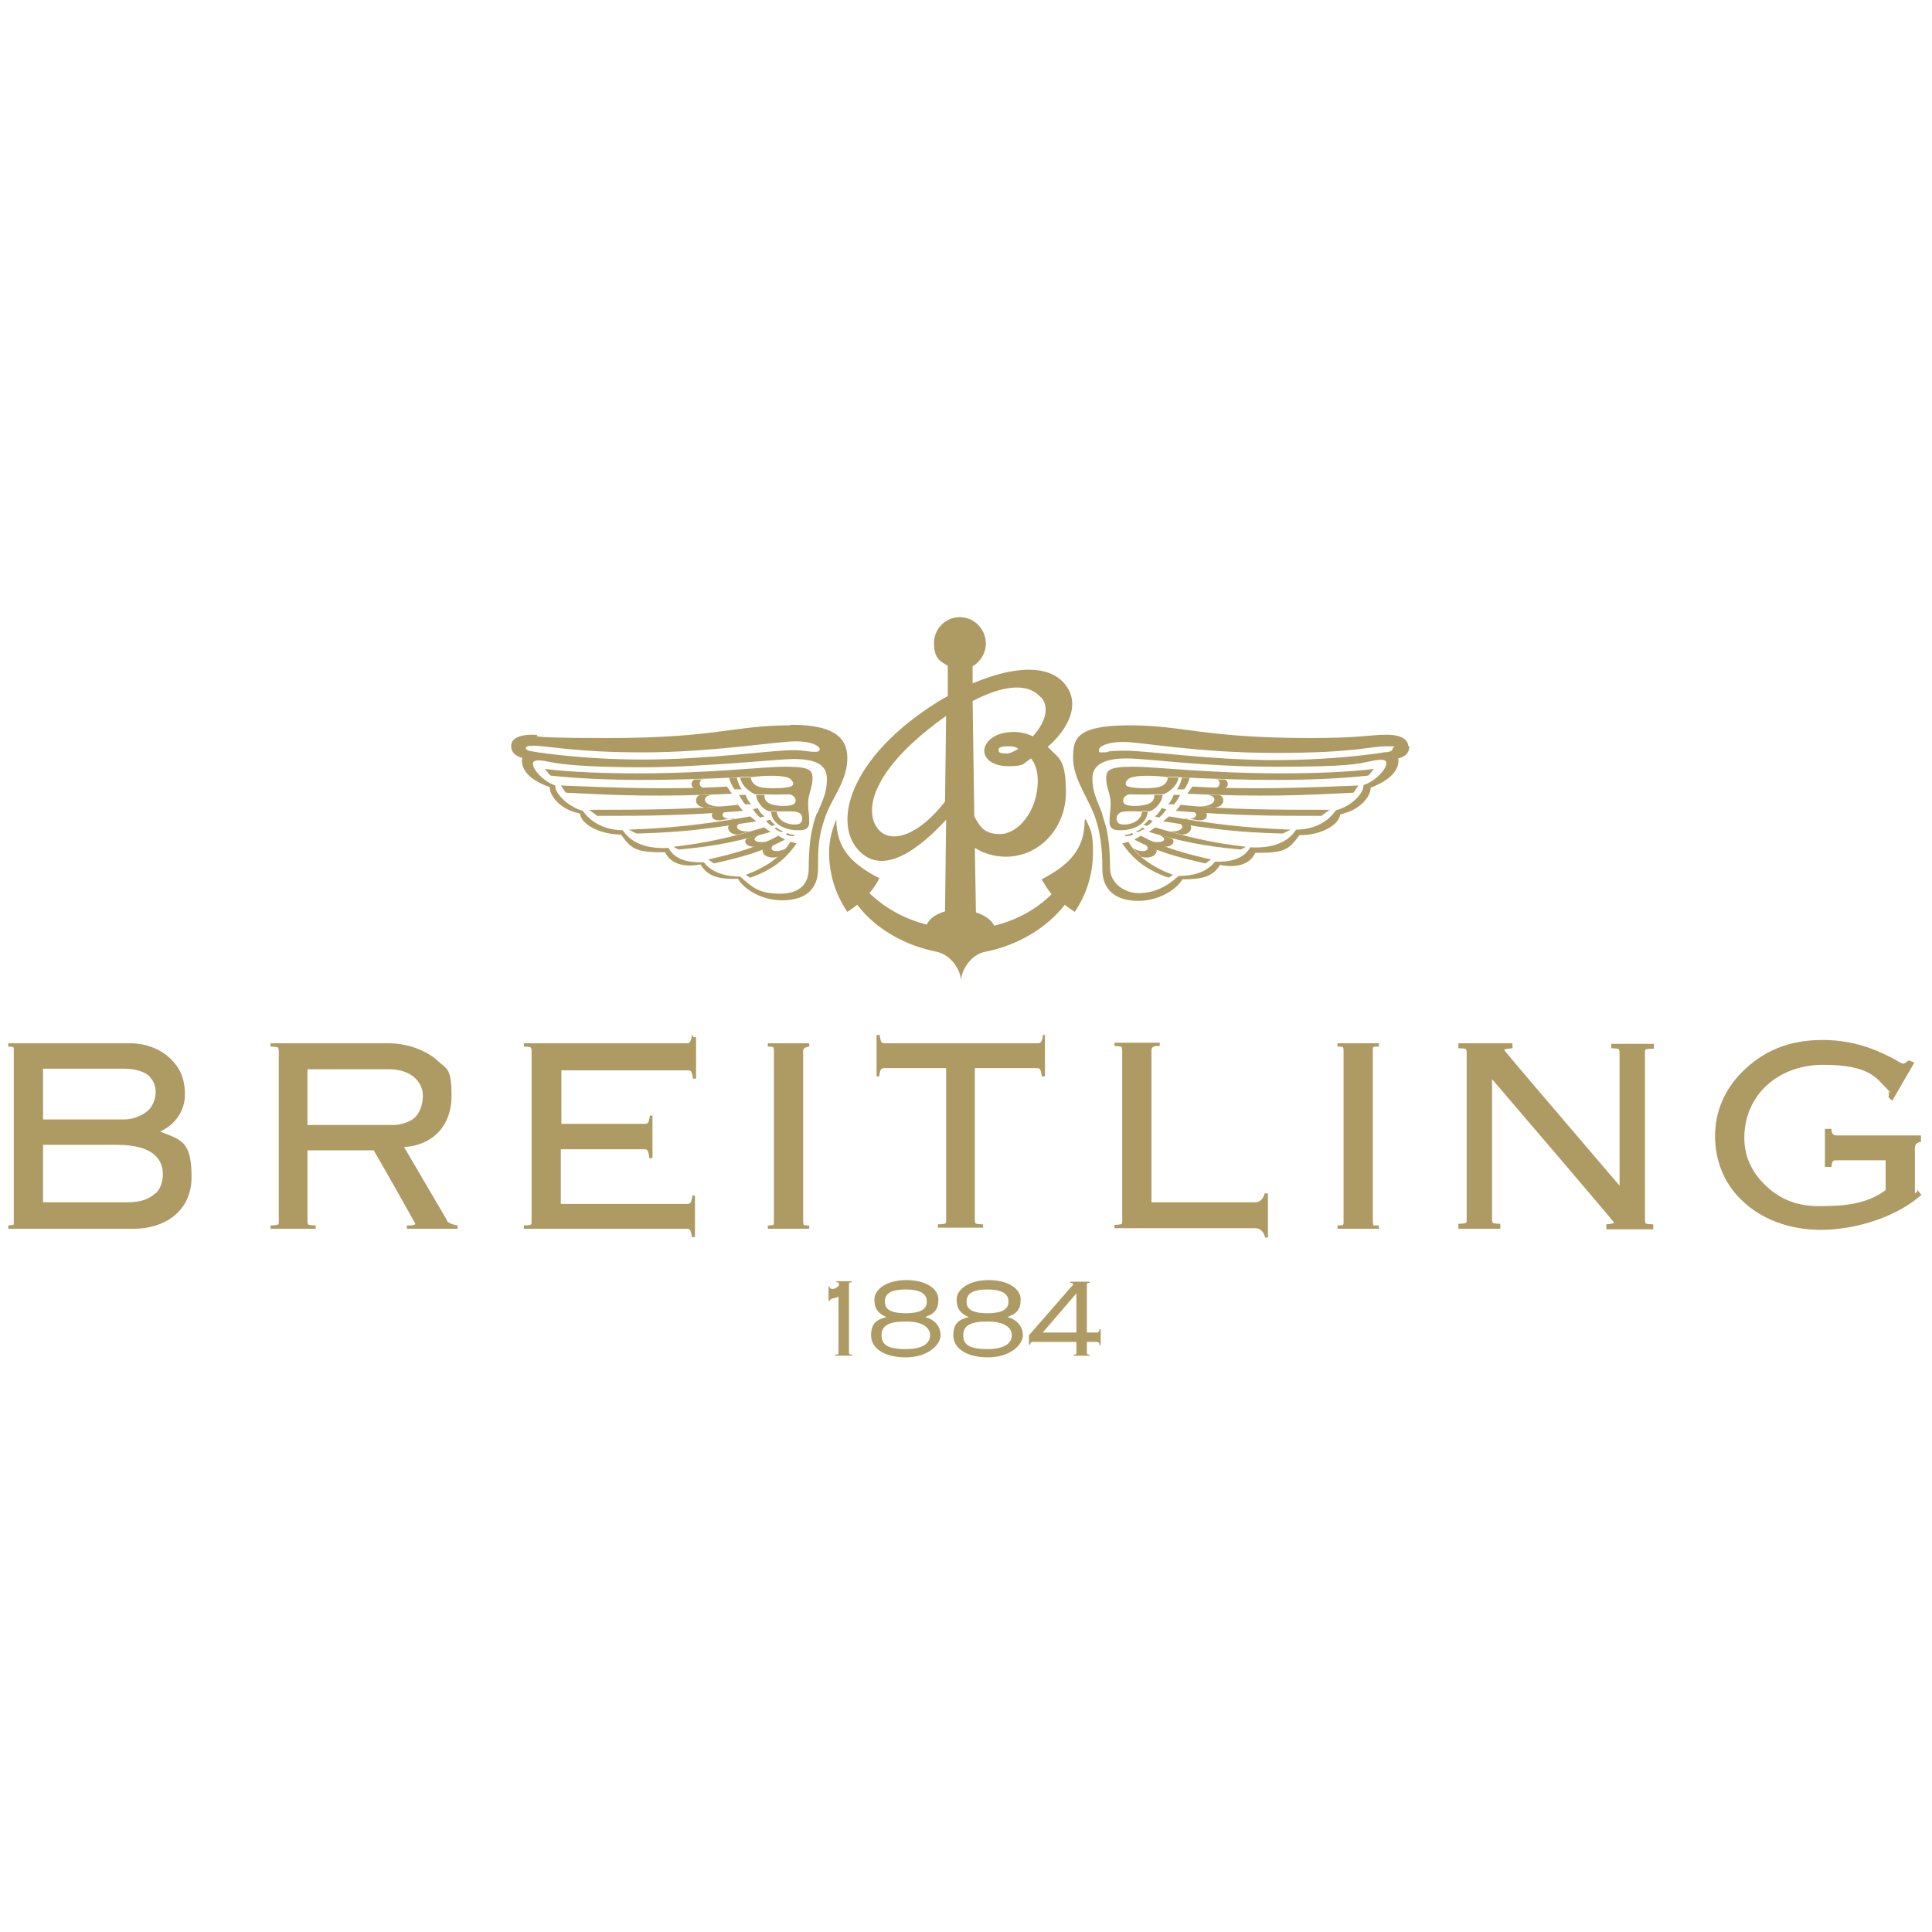 <?xml version="1.0" encoding="UTF-8"?> <svg xmlns="http://www.w3.org/2000/svg" version="1.1" viewBox="0 0 350 350"><defs><style> .cls-1 { fill: #ae9a63; fill-rule: evenodd; } </style></defs><g><g id="Laag_1"><g id="Vector_Logo"><g><path class="cls-1" d="M29,205c2.8-1.3,4.5-3.8,4.5-6.7s-.9-4.8-2.5-6.4c-1.8-1.8-4.5-2.9-7.4-2.9H1.5v.6s.8,0,.9.1.1.3.1.6v31c0,.3,0,.5-.1.6,0,0-.9.1-.9.1v.6h22.8c5.2,0,10.4-2.9,10.4-9.4s-1.9-6.7-5.7-8.2h0ZM27.2,195.2c.7.7,1,1.6,1,2.7s-.5,2.5-1.4,3.3-2.6,1.6-4.2,1.6H7.8v-9.2h14.6c2.1,0,3.8.5,4.8,1.5h0ZM28.1,216.2c-1,1-2.7,1.6-4.8,1.6H7.8v-10.4h13.5c3.2,0,5.6.7,6.9,2,.8.8,1.3,1.9,1.3,3.3s-.4,2.6-1.3,3.5h0Z"></path><path class="cls-1" d="M81,221.1l-7.8-13.3c5.2-.3,8.6-3.9,8.6-9.2s-.9-4.9-2.6-6.5-5.1-3.1-8.8-3.1h-21.4v.6s1.2,0,1.4.2c0,0,.1.3.1.5v31c0,.3,0,.5-.1.5-.2.2-1.4.2-1.4.2v.6h8.2v-.6s-1.2,0-1.4-.2c0,0-.1-.3-.1-.5v-12.9h12c.8,1.3,6.8,11.9,7.5,13.2.3.5-1.5.4-1.5.4v.6h9.2v-.6s-1.5-.2-1.9-.8h0ZM55.7,203.7v-10h14.7c2.1,0,3.8.6,4.9,1.7.8.8,1.3,1.9,1.3,3,0,1.7-.5,3.1-1.4,4s-2.7,1.4-3.9,1.4h-15.6,0Z"></path><path class="cls-1" d="M125.3,187.5v.3c-.2,1.2-.5,1.2-1,1.2h-29.4v.6s1.1,0,1.3.2c0,0,.1.3.1.5v31c0,.3,0,.5-.1.5-.1.2-1.3.2-1.3.2v.6h29.4c.6,0,.8,0,1,1.2v.3h.6v-7.5h-.5v.3c-.2,1.2-.5,1.2-1,1.2h-22.8v-9.9h15c.6,0,.8,0,1,1.3v.3h.6v-7.7h-.5v.3c-.2,1.2-.5,1.2-1,1.2h-15v-9.7h22.8c.6,0,.8,0,1,1.2v.3h.6v-7.5h-.5q0-.1,0-.1Z"></path><path class="cls-1" d="M139.1,189v.6s.9,0,1,.1c0,0,.1.3.1.6v31c0,.3,0,.5-.1.6-.1.1-1,.1-1,.1v.6h7.5v-.6s-.9,0-1-.1c0,0-.1-.3-.1-.6v-31c0-.6,1.1-.7,1.1-.7v-.6h-7.5Z"></path><path class="cls-1" d="M188.9,187.5v.3c-.2,1.2-.5,1.2-1,1.2h-27.5c-.6,0-.8,0-1-1.2v-.3h-.6v7.5h.5v-.3c.2-1.2.5-1.2,1-1.2h11.1v27.6c0,.3,0,.5-.1.5-.2.2-1.4.2-1.4.2v.6h8.2v-.6s-1.2,0-1.4-.2c0,0-.1-.3-.1-.5v-27.6h11.1c.6,0,.8,0,1,1.2v.3h.6v-7.5h-.5Z"></path><path class="cls-1" d="M229.1,216.2s-.3,1.6-1.7,1.6h-18.8v-27.6c0-.9,1.5-.7,1.5-.7v-.6h-8.2v.6s1.2,0,1.3.2c0,0,.1.3.1.5v31c0,.3,0,.5-.1.5-.2.2-1.3.2-1.3.2v.6h25.5c1.5,0,1.8,1.7,1.8,1.7h.5v-8h-.6,0Z"></path><path class="cls-1" d="M242.3,189v.6s.9,0,1,.1c0,0,.1.3.1.6v31c0,.3,0,.5-.1.6-.1.1-1,.1-1,.1v.6h7.5v-.6h-1c0-.2-.1-.4-.1-.7v-31c0-.6,0-.7.7-.7h.4v-.6h-7.5Z"></path><path class="cls-1" d="M291.9,189v.9s1.2,0,1.4.2c0,0,.1.3.1.5v24.2c-3.3-3.9-20.9-24.4-20.9-24.6s1.5-.3,1.5-.3v-.9h-9.8v.9s1.3,0,1.4.2c0,0,.1.3.1.5v30.4c0,.3,0,.5-.1.5-.2.2-1.4.2-1.4.2v.9h7.6v-.9s-1.2,0-1.4-.2c0,0-.1-.3-.1-.5v-25.5c3.5,4.1,22.1,25.8,22.1,26s-1.4.3-1.4.3v.9h8.5v-.9s-1.3,0-1.4-.2c0,0-.1-.3-.1-.5v-30.4c0-.6,0-.7,1.2-.7h.4v-.9h-7.7,0Z"></path><path class="cls-1" d="M347.4,215.8s-.4.3-.5.4h0v-8.1c0-.8.3-1,.8-1.2h.3v-1.2h-15.2c-.6,0-.9-.2-1-.9v-.3h-1.2v6.9h1.2v-.3c.2-.9.3-.9,1-.9h8.8v5.4c-3.6,2.7-8,2.9-12.2,2.9s-7.4-1.5-9.9-4.1c-2.3-2.3-3.5-5.1-3.5-8.3,0-7.6,6-13.2,14.3-13.2s9.6,2.4,11.3,4.1.5.7.5.7c.2.8,0,1.1,0,1.1l.7.6,4-6.9-1-.4s-.8.6-1,.6-.8-.3-1.4-.7c-2.4-1.3-6.9-3.6-13.2-3.6s-10.9,2.1-14.6,5.8c-3.2,3.2-4.9,7.2-4.9,11.6s1.6,8.5,4.7,11.5c3.6,3.6,8.8,5.5,14.5,5.5s13.1-2,17.9-6.1l.3-.2-.7-.9h-.1,0Z"></path><path class="cls-1" d="M150.1,235.7v-2.6h.2c0,.4.3.4.6.4s1.1-.4,1.1-.8-.2-.4-.5-.4v-.2h2.8v.2c-.4,0-.5,0-.5.4v12.3c0,.4.1.4.6.4v.2h-3.1v-.2c.5,0,.6,0,.6-.4v-10.1c-.6.3-1.6.3-1.6.8h-.2,0Z"></path><path class="cls-1" d="M167.6,238.6c1.6.4,2.8,1.6,2.8,3.3s-2.3,4-6.3,4-6.3-1.7-6.3-4,1.2-2.9,2.8-3.3h0c-1.4-.6-2.2-1.4-2.2-3.2s2.2-3.5,5.8-3.5,5.8,1.6,5.8,3.5-.8,2.6-2.2,3.1h.1ZM164.1,244.4c3.3,0,4.4-1.2,4.4-2.5s-1.2-2.5-4.4-2.5-4.4.8-4.4,2.5,1.1,2.5,4.4,2.5h0ZM164.1,237.9c3.1,0,3.8-1,3.8-2.1s-.7-2.2-3.8-2.2-3.8,1-3.8,2.2.7,2.1,3.8,2.1h0Z"></path><path class="cls-1" d="M182.5,238.6c1.6.4,2.8,1.6,2.8,3.3s-2.3,4-6.3,4-6.3-1.7-6.3-4,1.2-2.9,2.8-3.3h0c-1.4-.6-2.2-1.4-2.2-3.2s2.2-3.5,5.8-3.5,5.8,1.6,5.8,3.5-.8,2.6-2.2,3.1h.1ZM178.9,244.4c3.3,0,4.4-1.2,4.4-2.5s-1.2-2.5-4.4-2.5-4.4.8-4.4,2.5,1.1,2.5,4.4,2.5h0ZM178.9,237.9c3.1,0,3.8-1,3.8-2.1s-.7-2.2-3.8-2.2-3.8,1-3.8,2.2.7,2.1,3.8,2.1h0Z"></path><path class="cls-1" d="M195,241.4v-7.1l-6.1,7.1h6.1ZM187.2,243.1c-.3,0-.5,0-.6.5h-.2v-1.7l7.6-8.7c.3-.3.4-.4.4-.5,0-.2-.1-.3-.5-.3v-.2h3.5v.2c-.4,0-.5,0-.5.4v8.6h1.7c.3,0,.5,0,.6-.6h.2v2.9h-.2c0-.5-.2-.6-.6-.6h-1.7v1.9c0,.4.1.4.5.4v.2h-2.9v-.2c.5,0,.5,0,.5-.4v-1.9h-7.7Z"></path><path class="cls-1" d="M196.5,148.6c0,5.4-3,8.2-7.8,10.7.5.9,1.1,1.8,1.8,2.7-2.7,2.7-6.3,4.7-10.4,5.7-.4-1-1.7-1.9-3.3-2.4l-.2-11.7c1.6,1,3.5,1.6,5.6,1.6,6.3,0,10.9-5.4,10.9-11.6s-1.3-6.2-3.3-8.3c3.6-3.1,6.2-7.8,3-11.5-3-3.5-9.3-3.1-16.6,0v-3.1c1.4-.8,2.4-2.4,2.4-4.1,0-2.6-2.1-4.8-4.7-4.8s-4.7,2.1-4.7,4.7,1,3.3,2.5,4.1v5.5c-.7.4-1.3.7-1.9,1.1-16.1,10.1-19.2,22.3-13.9,27.2,4.4,4.1,10.6-.6,15.5-5.9l-.2,16.6c-1.7.5-2.9,1.4-3.3,2.4-4-1-7.6-3-10.4-5.7.7-.8,1.3-1.7,1.8-2.7-4.8-2.5-7.8-5.2-7.8-10.7-.8,2.1-1.3,3.7-1.3,6.1,0,3.9,1.2,7.6,3.3,10.7.6-.4,1.2-.8,1.8-1.3,3.3,4.4,8.7,7.4,14.3,8.5,2.9.6,4.5,3.6,4.5,5.3,0-1.7,1.6-4.8,4.5-5.3,5.5-1.1,10.9-4.1,14.3-8.5.6.5,1.2.9,1.8,1.3,2.1-3.1,3.3-6.8,3.3-10.7s-.4-4-1.3-6.1h0ZM188.6,126.3c1.8,2.1.4,5-1.5,7.1-1-.5-2.2-.8-3.4-.8-3.9,0-5.4,2.1-5.4,3.4s1.3,2.8,4.4,2.8,2.6-.5,4.1-1.4c.7.9,1.2,2.2,1.2,4,0,5.7-3.7,9.7-6.8,9.7s-3.7-1.5-4.7-3.2l-.3-20.9c4.8-2.5,9.8-3.7,12.4-.6h0ZM184.4,135.7c-.8.5-1.5.8-1.9.8-1.4,0-1.6-.2-1.6-.6s.2-.7,1.6-.7,1.3.1,1.9.4h0ZM159,150.1c-2.4-3.1-1.2-10,10.1-18.7.7-.6,1.5-1.1,2.3-1.7l-.2,15.5c-4.5,5.9-9.8,8-12.2,4.9h0Z"></path><path class="cls-1" d="M255.1,135.1c0-.8-.8-2-3.9-2s-4.5.6-13.8.6c-19.4,0-22.9-2.3-32.8-2.3s-10.2,2.6-10.2,6,2.4,6.7,3.7,9.9c.1.3.2.5.3.8,1.3,3.7,1.3,7.6,1.3,9.4,0,3.7,2.4,5.7,6.5,5.7s7.2-2.4,8-3.9c3.4,0,5.5-.4,6.8-2.6,3.8.7,5.7-.6,6.4-2.2,5.1,0,6-.4,8-3.2,4.5,0,7.3-2.2,7.4-3.8.3,0,.6-.1.8-.2,2.7-.7,4.7-2.9,4.7-4.6,3.9-1.5,5.3-3.5,5-5.3,1.2-.3,2-.9,2-2.2h0ZM247,142.2c.2,1.2-1.9,3.8-5,4.6-.1.2-.2.3-.3.4-1.3,1.7-3.7,3.1-6.9,3.1-1.6,2.5-4.6,3.4-8.3,3.2-1.2,2.1-3.6,2.7-6.4,2.6-1.5,2-4.2,2.6-6.6,2.6-2.2,2-4.5,3.1-7.2,3.1s-5.2-1.9-5.2-4.5-.2-5.2-.7-7.4c-.3-1-.6-1.9-.8-2.7-.9-2.4-1.7-3.7-1.7-6.2s2.2-3.6,6.2-3.6,13.6,1.5,27,1.5,14.7-.5,17.2-1c1.8-.4,2.7-.3,2.8.1.4,1-1.7,3.4-4,4.2h0ZM251.2,136.2c1-.1-8.1,1.5-20.1,1.5s-23-1.7-27.2-1.7-2.7.3-3.9.3-.9,0-.9-.5,1.3-1.4,4.4-1.4,13.3,2,27.6,2,17.2-1.2,19.9-1.2,1.3,0,1.3.4-.5.6-1.2.7h0s0-.1,0-.1Z"></path><path class="cls-1" d="M246.2,142.3c-9.8.4-19.7.8-30.2.2l-.9,1.3c13.7.6,20.5.3,30.1-.2l.9-1.3h0Z"></path><path class="cls-1" d="M239.5,147.7l1.4-1c-9.3,0-18.8,0-27-.9l-.9,1.1c11.1.9,17.6.9,26.5.9h0Z"></path><path class="cls-1" d="M232.4,151l1.4-.7c-8.4-.3-14.6-1.1-22-2.4l-1.1.9c8.5,1.3,13.2,2,21.7,2.2h0Z"></path><path class="cls-1" d="M224.8,153.9l.9-.5c-6.2-.7-10.7-1.8-16.4-3.5l-1.2.8c5.1,1.5,9.6,2.6,16.7,3.2h0Z"></path><path class="cls-1" d="M218.4,156.4l1-.7c-5-1.1-9.3-2.4-12.7-4.3l-1.2.7c4.2,2.2,7.5,3.1,12.8,4.3h0Z"></path><path class="cls-1" d="M212.5,158.5c-3.9-1.5-6.4-3.3-8.1-6l-1.1.3c1.9,2.7,4.1,4.7,8.4,6.2l.8-.5h0Z"></path><path class="cls-1" d="M213.5,140.8c12.1.6,24.5.8,34.4-.3l1-1.2c-4.7.6-11.3.8-16.7.8-13.6,0-22.5-1.2-27-1.2s-4.8.7-4.8,2.2.8,2.8.8,4.4-.2,1.8-.2,3.4,1.3,1.5,2.2,1.5c1.9,0,4.7-1,4.7-3.5h-1c0,1-.8,1.8-1.5,2.1-1.1.5-2.6.5-2.9,0-.5-.7-.1-1.7.7-1.9.9-.2,2.1-.1,3.7-.1h1c1.2,0,2.7-1.7,2.7-3h-1.5c.1,1.2-.8,1.6-1.6,1.8-1.2.3-3.3.3-3.8-.2-.6-.6,0-1.7,1.1-1.7.8,0,2.3.1,4.3,0h1.5c.7,0,2.9-1.6,2.9-3.2h-1.9c-.1,1.4-1.2,1.9-2.4,2-1.4.2-3.8.1-4.8-.2-1-.3-.3-1.5.7-1.7,1.6-.4,4.2-.3,6.5,0h2Z"></path><path class="cls-1" d="M220.3,141.1c1,.4.8,1.6-.3,1.7h1.9c.9-.4.5-1.5-.1-1.6h-1.5Z"></path><path class="cls-1" d="M218.7,144c2.2.2,1.6,2.2-1.6,2.1l2.9.2c2.1-.2,1.9-2.1.8-2.3h-2.2Z"></path><path class="cls-1" d="M214.6,148.3c1.9.3,2.7-.7,1.6-1.3h2.1c.6.5.5,1.7-1.1,1.6l-2.6-.4h0Z"></path><path class="cls-1" d="M213.6,149.1c1.3.7.3,1.7-1.8,1.5l2.3.6c1.5,0,2.1-1.3,1.4-1.8l-1.9-.3h0Z"></path><path class="cls-1" d="M210.3,151.4c1.3.7.4,1.5-1.9,1l2.5,1c1.5,0,2.1-.9,1.4-1.5l-2-.6h0Z"></path><path class="cls-1" d="M207.5,153c1.2,1-.3,1.7-2.2.7l1.4,1.5c1.7.5,3.1-.3,2.8-1.4l-2-.8h0Z"></path><path class="cls-1" d="M214.1,140.8c0,.5-.5,1.8-.9,2.2h1.3c.4-.4.9-1.5,1-2.1h-1.4Z"></path><path class="cls-1" d="M212.6,145.8c.4-.4,1-1.3,1.2-1.8h-1.2c0,.3-.6,1.4-1,1.7h1.1c0,.1,0,.1,0,.1Z"></path><path class="cls-1" d="M210,148.1c.4-.3,1-1,1.3-1.5l-.9-.2c-.1.4-.8,1.3-1.2,1.5l.8.2h0Z"></path><path class="cls-1" d="M207.8,149.6c.1,0,.8-.5,1-.9l-.7-.2c-.2.3-.9,1-1,.9l.6.2h0Z"></path><path class="cls-1" d="M206.2,150.7c.1,0,.9-.4,1.2-.6l-.4-.2c-.2.3-1,.7-1.2.7l.4.2h0Z"></path><path class="cls-1" d="M205.1,150.9c-.3.2-1.2.4-1.4.4l.2.2c.3,0,1-.1,1.4-.3l-.2-.3h0Z"></path><path class="cls-1" d="M143.1,131.4c-10,0-13.5,2.3-32.8,2.3s-10.5-.6-13.8-.6-3.9,1.2-3.9,2c0,1.3.9,1.9,2,2.2-.3,1.9,1,3.9,5,5.3,0,1.7,1.9,3.8,4.7,4.6.3,0,.6.2.8.2,0,1.5,2.8,3.7,7.4,3.8,2,2.8,2.9,3.2,8,3.2.7,1.6,2.7,2.9,6.4,2.2,1.3,2.2,3.3,2.7,6.8,2.6.8,1.5,3.8,3.9,8,3.9s6.5-2,6.5-5.7,0-5.7,1.3-9.4c.1-.3.2-.5.3-.8,1.3-3.1,3.7-6,3.7-9.9s-2.8-6-10.2-6h0ZM95.3,135.5c0-.4.7-.4,1.3-.4,2.8,0,7.5,1.2,19.9,1.2s24.3-2,27.6-2,4.4,1,4.4,1.4-.3.5-.9.5c-1.2,0-1.9-.3-3.9-.3-4.2,0-15.2,1.7-27.2,1.7s-21.1-1.6-20.1-1.5c-.6,0-1.2-.3-1.2-.7h0q0,.1,0,.1ZM148,147.3c-.3.8-.6,1.6-.8,2.7-.6,2.1-.7,5.8-.7,7.4,0,2.6-1.5,4.5-5.2,4.5s-5-1.1-7.2-3.1c-2.4,0-5.1-.6-6.6-2.6-2.8.1-5.2-.4-6.4-2.6-3.7.2-6.6-.7-8.3-3.2-3.1,0-5.6-1.4-6.9-3.1-.1-.2-.2-.3-.3-.4-3.1-.9-5.2-3.5-5-4.6-2.3-.8-4.4-3.2-4-4.2.2-.4,1-.5,2.8-.1,2.4.5,7,1,17.2,1s24.8-1.5,27-1.5c4,0,6.2.9,6.2,3.6s-.8,3.8-1.7,6.2h0Z"></path><path class="cls-1" d="M101.5,142.3c9.8.4,19.7.8,30.2.2l.9,1.3c-13.7.6-20.5.3-30.1-.2l-.9-1.3h0Z"></path><path class="cls-1" d="M108.1,147.7l-1.4-1c9.3,0,18.8,0,27-.9l.9,1.1c-11.1.9-17.6.9-26.5.9h0Z"></path><path class="cls-1" d="M122.9,153.9l-.9-.5c6.2-.7,10.7-1.8,16.4-3.5l1.2.8c-5.1,1.5-9.6,2.6-16.7,3.2h0Z"></path><path class="cls-1" d="M129.3,156.4l-1-.7c5-1.1,9.3-2.4,12.7-4.3l1.2.7c-4.2,2.2-7.5,3.1-12.8,4.3h0Z"></path><path class="cls-1" d="M135.1,158.5c3.9-1.5,6.4-3.3,8.1-6l1.1.3c-1.9,2.7-4.1,4.7-8.4,6.2l-.8-.5h0Z"></path><path class="cls-1" d="M134.1,140.8c-12.1.6-24.5.8-34.4-.3l-1-1.2c4.7.6,11.3.8,16.7.8,13.6,0,22.5-1.2,27-1.2s4.8.7,4.8,2.2-.8,2.8-.8,4.4.2,1.8.2,3.4-1.3,1.5-2.2,1.5c-1.9,0-4.7-1-4.7-3.5h1c0,1,.8,1.8,1.5,2.1,1.1.5,2.6.5,2.9,0,.5-.7.2-1.7-.7-1.9-.9-.2-2.1-.1-3.7-.1h-1c-1.2,0-2.7-1.7-2.7-3h1.5c-.1,1.2.8,1.6,1.6,1.8,1.2.3,3.3.3,3.8-.2.6-.6,0-1.7-1.1-1.7-.8,0-2.3.1-4.3,0h-1.5c-.7,0-2.9-1.6-2.9-3.2h1.9c.1,1.4,1.2,1.9,2.4,2,1.4.2,3.8.1,4.8-.2,1-.3.3-1.5-.7-1.7-1.6-.4-4.2-.3-6.5,0h-2,0Z"></path><path class="cls-1" d="M127.4,141.1c-1,.4-.8,1.6.3,1.7h-1.9c-.9-.4-.5-1.5.1-1.6h1.5Z"></path><path class="cls-1" d="M129,144c-2.2.2-1.6,2.2,1.6,2.1l-2.9.2c-2.1-.2-1.9-2.1-.8-2.3h2.2Z"></path><path class="cls-1" d="M134.1,149.1c-1.3.7-.3,1.7,1.8,1.5l-2.3.6c-1.5,0-2.1-1.3-1.4-1.8l1.9-.3h0Z"></path><path class="cls-1" d="M137.3,151.4c-1.3.7-.4,1.5,1.9,1l-2.5,1c-1.5,0-2.1-.9-1.4-1.5l2-.6h0Z"></path><path class="cls-1" d="M140.2,153c-1.2,1,.3,1.7,2.2.7l-1.4,1.5c-1.7.5-3.1-.3-2.8-1.4l2-.8h0Z"></path><path class="cls-1" d="M133.5,140.8c0,.5.5,1.8.9,2.2h-1.3c-.4-.4-.9-1.5-1-2.1h1.4c0-.1,0-.1,0-.1Z"></path><path class="cls-1" d="M135.1,145.8c-.4-.4-1-1.3-1.2-1.8h1.2c0,.3.6,1.4,1,1.7h-1.1c0,.1,0,.1,0,.1Z"></path><path class="cls-1" d="M137.7,148.1c-.4-.3-1-1-1.3-1.5l.9-.2c.1.4.8,1.3,1.2,1.5l-.8.2h0Z"></path><path class="cls-1" d="M139.8,149.6c-.1,0-.8-.5-1-.9l.7-.2c.2.3.9,1,1,.9l-.6.2h0Z"></path><path class="cls-1" d="M141.5,150.7c-.2,0-.9-.4-1.2-.6l.4-.2c.2.3,1,.7,1.2.7l-.4.2h0Z"></path><path class="cls-1" d="M142.6,150.9c.3.2,1.2.4,1.4.4l-.2.2c-.3,0-1-.1-1.4-.3l.2-.3h0Z"></path><path class="cls-1" d="M133,148.3c-1.9.3-2.7-.7-1.6-1.3h-2.1c-.6.5-.5,1.7,1.1,1.6l2.6-.4h0Z"></path><path class="cls-1" d="M115.3,151l-1.4-.7c8.4-.3,14.6-1.1,22-2.4l1.1.9c-8.5,1.3-13.2,2-21.7,2.2h0Z"></path></g></g></g></g></svg> 